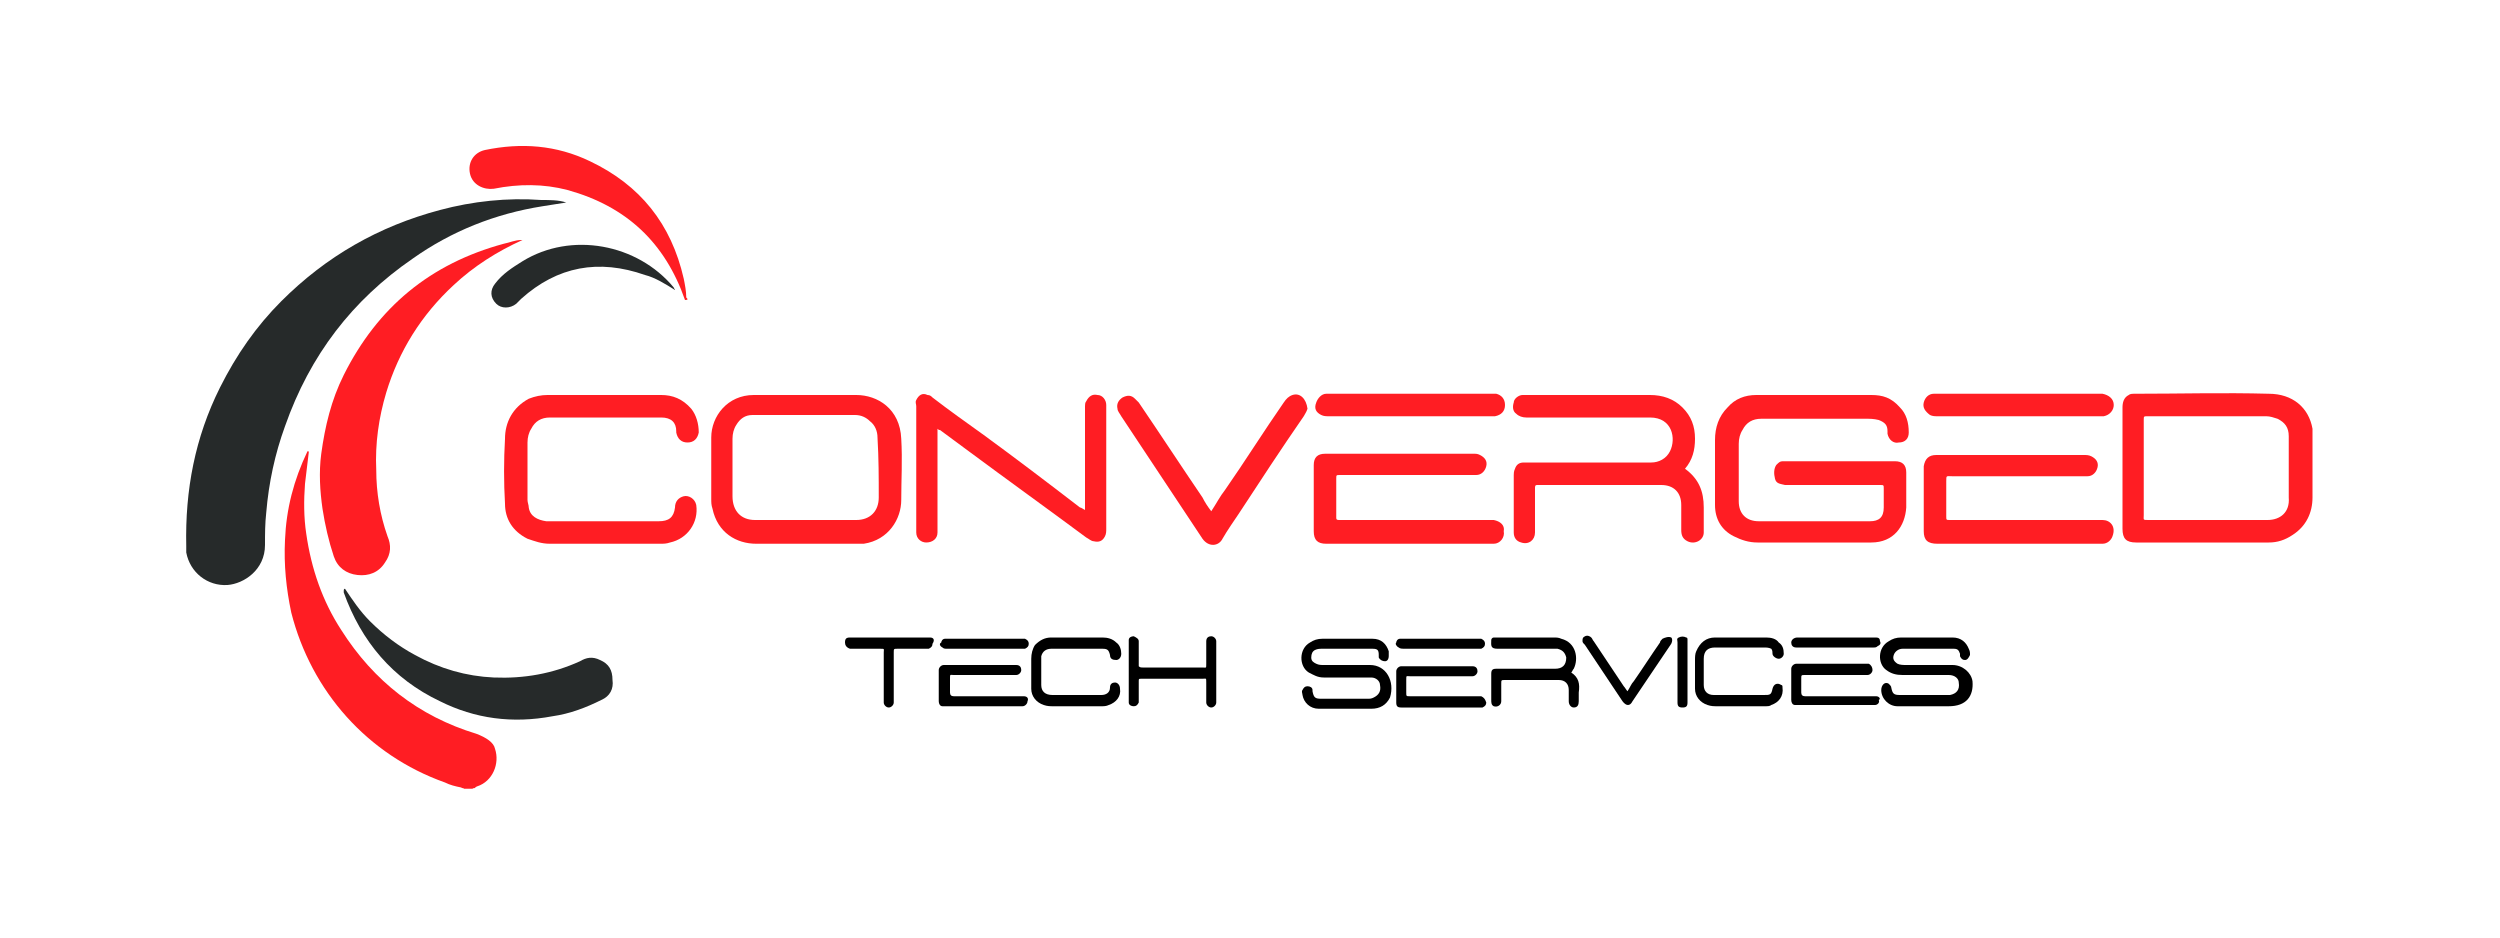 <?xml version="1.0" encoding="utf-8"?>
<!-- Generator: Adobe Illustrator 25.4.1, SVG Export Plug-In . SVG Version: 6.00 Build 0)  -->
<svg version="1.1" xmlns="http://www.w3.org/2000/svg" xmlns:xlink="http://www.w3.org/1999/xlink" x="0px" y="0px"
	 viewBox="0 0 200 75" style="enable-background:new 0 0 200 75;" xml:space="preserve">
<style type="text/css">
	.st0{fill:#067ABE;}
	.st1{fill:#FF1D23;}
	.st2{fill:#262A2A;}
	.st3{fill:#EBBF05;}
	.st4{fill:#7A7B7B;}
	.st5{fill:#D50F2B;}
	.st6{fill:#009FE3;}
	.st7{fill:#1A3661;}
	.st8{fill:#878786;}
	.st9{fill:#888887;}
	.st10{fill:#DD585B;}
</style>
<g id="Capa_1">
</g>
<g id="Logos">
	<g>
		<g>
			<path class="st1" d="M38.1,58.7c-4.6-1.4-8.2-4.2-10.8-8.3c-1.5-2.3-2.4-4.9-2.8-7.7c-0.2-1.3-0.2-2.7-0.1-4
				c0.1-0.8,0.2-1.7,0.3-2.5c0-0.1,0-0.1-0.1-0.1c-1.1,2.3-1.7,4.6-1.8,7.1c-0.1,2,0.1,3.9,0.5,5.8c1.6,6.3,6.1,11.4,12.3,13.6
				c0.4,0.2,0.8,0.3,1.3,0.4c0.1,0.1,0.2,0,0.2,0.1c0.2,0,0.5,0,0.7,0c0.1-0.1,0.2,0,0.2-0.1c0.1,0,0.1-0.1,0.2-0.1
				c1.2-0.4,1.8-1.8,1.4-3C39.5,59.4,38.9,59,38.1,58.7z"/>
			<path class="st1" d="M41.7,19.2c-0.5,0-0.9,0.2-1.4,0.3c-5.9,1.6-10.1,5.1-12.8,10.5c-1,2-1.5,4.1-1.8,6.3
				c-0.2,1.5-0.1,3,0.1,4.4c0.2,1.3,0.5,2.6,0.9,3.8c0.3,0.9,1,1.4,1.9,1.5c0.9,0.1,1.7-0.2,2.2-1c0.5-0.7,0.5-1.4,0.2-2.1
				c-0.6-1.7-0.9-3.5-0.9-5.3c-0.1-2.1,0.2-4.2,0.8-6.2c1-3.3,2.8-6.2,5.4-8.6c1.6-1.5,3.5-2.7,5.5-3.6
				C41.9,19.2,41.8,19.2,41.7,19.2z"/>
			<path class="st1" d="M54.9,23.8c0-0.5-0.1-1-0.2-1.5c-1-4.4-3.5-7.5-7.5-9.4c-2.7-1.3-5.5-1.5-8.4-0.9c-0.9,0.2-1.4,1-1.2,1.9
				c0.2,0.9,1.1,1.3,1.9,1.2c2-0.4,4-0.4,5.9,0.1c4.7,1.3,7.8,4.2,9.4,8.8C55.1,24,55,23.9,54.9,23.8z"/>
		</g>
		<g>
			<path class="st2" d="M33,20.7c3.1-2.2,6.6-3.6,10.4-4.2c0.6-0.1,1.3-0.2,1.9-0.3c0,0,0,0,0,0c0,0,0,0,0,0c-0.6-0.2-1.3-0.2-2-0.2
				c-2.7-0.2-5.5,0.1-8.1,0.8c-4.9,1.3-9.1,3.7-12.7,7.3c-2,2-3.6,4.3-4.9,6.9c-2,4-2.8,8.2-2.7,12.7c0,0.2,0,0.3,0,0.5
				c0.3,1.6,1.7,2.7,3.3,2.6c1.3-0.1,3-1.2,3-3.2c0-0.9,0-1.7,0.1-2.6c0.2-2.4,0.7-4.7,1.5-6.9C24.8,28.4,28.2,24,33,20.7z"/>
			<path class="st2" d="M48,52.8c-0.6-0.3-1.1-0.2-1.6,0.1c-2.2,1-4.5,1.4-6.9,1.3c-2.2-0.1-4.3-0.7-6.3-1.8
				c-1.3-0.7-2.5-1.6-3.6-2.7c-0.8-0.8-1.4-1.7-2-2.6c-0.1,0-0.1,0.1-0.1,0.2c0,0,0,0.1,0,0.1c1.4,3.9,3.9,6.9,7.7,8.7
				c2.8,1.4,5.8,1.8,9,1.2c1.4-0.2,2.7-0.7,3.9-1.3c0.7-0.3,1-0.9,0.9-1.6C49,53.6,48.7,53.1,48,52.8z"/>
			<path class="st2" d="M54,23.2c0-0.1-0.1-0.1-0.1-0.2c-2.9-3.5-8.2-4.5-12.1-2.1c-0.8,0.5-1.6,1-2.2,1.8c-0.4,0.5-0.4,1.1,0.1,1.6
				c0.4,0.4,1.1,0.4,1.6,0c0.1-0.1,0.3-0.3,0.4-0.4c2.9-2.6,6.2-3.2,9.9-1.9C52.4,22.2,53.2,22.7,54,23.2C54,23.3,54,23.3,54,23.2z"
				/>
		</g>
		<g>
			<path d="M83.3,52.5c0.1-0.4,0.4-0.6,0.8-0.6c1.4,0,2.8,0,4.1,0c0.4,0,0.5,0.1,0.6,0.5c0,0.3,0.2,0.4,0.5,0.4
				c0.2,0,0.4-0.2,0.4-0.5c0-0.3-0.1-0.7-0.4-0.9C89,51.1,88.6,51,88.2,51c-0.7,0-1.4,0-2,0c-0.7,0-1.4,0-2.1,0
				c-0.5,0-0.9,0.2-1.3,0.6c-0.2,0.3-0.3,0.7-0.3,1.1c0,0.8,0,1.6,0,2.4c0,0.6,0.4,1.1,1,1.3c0.3,0.1,0.5,0.1,0.8,0.1
				c1.3,0,2.6,0,3.8,0c0.2,0,0.4,0,0.6-0.1c0.6-0.2,1-0.7,0.9-1.3c0-0.3-0.2-0.5-0.4-0.5c-0.2,0-0.4,0.1-0.4,0.4
				c0,0.4-0.3,0.6-0.7,0.6c-1.3,0-2.6,0-3.9,0c-0.6,0-0.9-0.3-0.9-0.8c0-0.7,0-1.4,0-2C83.3,52.7,83.3,52.6,83.3,52.5z"/>
			<path d="M97.3,51.6c0-0.1,0-0.2,0-0.3c0-0.2-0.2-0.4-0.4-0.4c-0.2,0-0.4,0.1-0.4,0.4c0,0.1,0,0.2,0,0.3c0,0.5,0,1,0,1.5
				c0,0.4,0,0.3-0.3,0.3c-1.6,0-3.2,0-4.8,0c-0.1,0-0.2,0-0.3-0.1c0-0.6,0-1.1,0-1.7c0-0.1,0-0.2,0-0.3c0-0.2-0.2-0.3-0.4-0.4
				c-0.2,0-0.4,0.1-0.4,0.3c0,0.1,0,0.2,0,0.3c0,1.5,0,2.9,0,4.4c0,0.1,0,0.2,0,0.3c0,0.2,0.2,0.3,0.4,0.3c0.2,0,0.3-0.1,0.4-0.3
				c0-0.1,0-0.2,0-0.3c0-0.5,0-1,0-1.4c0-0.2,0-0.2,0.2-0.2c0.3,0,0.5,0,0.8,0c1.4,0,2.7,0,4.1,0c0.3,0,0.3-0.1,0.3,0.3
				c0,0.4,0,0.9,0,1.3c0,0.1,0,0.2,0,0.3c0,0.2,0.2,0.4,0.4,0.4c0.2,0,0.4-0.2,0.4-0.4c0-0.1,0-0.2,0-0.3
				C97.3,54.5,97.3,53,97.3,51.6z"/>
			<path d="M81.9,55.7c-0.1,0-0.2,0-0.3,0c-1.1,0-2.2,0-3.2,0c-0.7,0-1.4,0-2.1,0c-0.2,0-0.3-0.1-0.3-0.3c0-0.4,0-0.7,0-1.1
				c0-0.4,0-0.3,0.3-0.3c1.6,0,3.1,0,4.7,0c0.1,0,0.2,0,0.3,0c0.2,0,0.4-0.2,0.4-0.4c0-0.2-0.1-0.4-0.4-0.4c-0.1,0-0.2,0-0.3,0
				c-1.8,0-3.6,0-5.3,0c-0.1,0-0.1,0-0.2,0c-0.2,0-0.4,0.2-0.4,0.4c0,0.8,0,1.7,0,2.5c0,0.2,0.1,0.4,0.3,0.4c0.1,0,0.2,0,0.3,0
				c1,0,1.9,0,2.9,0c1,0,1.9,0,2.9,0c0.1,0,0.2,0,0.3,0c0.2,0,0.4-0.2,0.4-0.4C82.3,55.9,82.2,55.7,81.9,55.7z"/>
			<path d="M74.4,51c-0.1,0-0.2,0-0.3,0c-1,0-1.9,0-2.9,0c-0.9,0-1.8,0-2.7,0c-0.2,0-0.3,0-0.5,0c-0.3,0-0.4,0.1-0.4,0.4
				c0,0.2,0.1,0.4,0.4,0.5c0.1,0,0.2,0,0.3,0c0.7,0,1.4,0,2.1,0c0.4,0,0.3,0,0.3,0.3c0,1.2,0,2.5,0,3.7c0,0.1,0,0.2,0,0.3
				c0,0.2,0.2,0.4,0.4,0.4c0.2,0,0.4-0.2,0.4-0.4c0-0.1,0-0.2,0-0.3c0-1.2,0-2.5,0-3.7c0-0.3,0-0.3,0.3-0.3c0.7,0,1.4,0,2.1,0
				c0.1,0,0.3,0,0.4,0c0.2-0.1,0.3-0.2,0.3-0.4C74.8,51.2,74.7,51,74.4,51z"/>
			<path d="M75.4,51.8c0.1,0.1,0.2,0.1,0.4,0.1c2,0,3.9,0,5.9,0c0.1,0,0.2,0,0.3,0c0.2-0.1,0.3-0.2,0.3-0.4c0-0.2-0.1-0.3-0.3-0.4
				c-0.1,0-0.2,0-0.3,0c-1,0-1.9,0-2.9,0c-1,0-1.9,0-2.9,0c-0.1,0-0.2,0-0.3,0c-0.2,0-0.3,0.2-0.3,0.3
				C75.1,51.5,75.2,51.7,75.4,51.8z"/>
			<path d="M109.6,53.2c-1.2,0-2.4,0-3.7,0c-0.2,0-0.4,0-0.6-0.1c-0.2-0.1-0.4-0.2-0.4-0.5c0-0.3,0.1-0.5,0.3-0.6
				c0.2-0.1,0.4-0.1,0.6-0.1c1.2,0,2.3,0,3.5,0c0.2,0,0.3,0,0.5,0c0.4,0,0.5,0.1,0.5,0.5c0,0.1,0,0.1,0,0.2c0.1,0.2,0.3,0.3,0.5,0.3
				c0.2,0,0.3-0.2,0.3-0.4c0-0.1,0-0.3,0-0.4c-0.2-0.6-0.6-1-1.3-1c-0.7,0-1.4,0-2,0c-0.7,0-1.3,0-2,0c-0.4,0-0.7,0.1-1,0.3
				c-0.9,0.5-0.9,1.9-0.1,2.4c0.4,0.2,0.7,0.4,1.2,0.4c1.1,0,2.1,0,3.2,0c0.2,0,0.4,0,0.6,0c0.4,0,0.7,0.3,0.7,0.6
				c0.1,0.5-0.1,0.8-0.5,1c-0.2,0.1-0.3,0.1-0.5,0.1c-0.5,0-1.1,0-1.6,0c-0.7,0-1.4,0-2.1,0c-0.5,0-0.6-0.1-0.7-0.6c0,0,0-0.1,0-0.1
				c0-0.2-0.2-0.3-0.4-0.3c-0.2,0-0.3,0.1-0.4,0.3c-0.1,0.1,0,0.3,0,0.4c0.1,0.6,0.6,1.1,1.3,1.1c1.4,0,2.8,0,4.2,0
				c0.7,0,1.2-0.3,1.5-0.9C111.6,54.5,110.9,53.2,109.6,53.2z"/>
			<path d="M157.8,54.5c-0.1-0.7-0.8-1.3-1.6-1.3c-1.2,0-2.4,0-3.7,0c-0.2,0-0.5,0-0.7-0.1c-0.3-0.2-0.4-0.4-0.3-0.7
				c0.1-0.3,0.4-0.5,0.7-0.5c1.4,0,2.8,0,4.1,0c0.3,0,0.4,0.1,0.5,0.4c0,0.1,0,0.1,0,0.2c0.1,0.2,0.2,0.3,0.4,0.3
				c0.2,0,0.3-0.2,0.4-0.4c0-0.2,0-0.3-0.1-0.5c-0.2-0.5-0.6-0.9-1.3-0.9c-0.7,0-1.4,0-2.1,0c-0.7,0-1.3,0-2,0c-0.4,0-0.7,0.1-1,0.3
				c-0.9,0.5-0.9,1.8-0.2,2.3c0.4,0.3,0.8,0.4,1.3,0.4c1.2,0,2.5,0,3.7,0c0.5,0,0.8,0.3,0.8,0.6c0.1,0.6-0.2,0.9-0.7,1
				c-0.1,0-0.2,0-0.3,0c-1.2,0-2.4,0-3.7,0c-0.5,0-0.6-0.1-0.7-0.6c0-0.1-0.1-0.2-0.2-0.3c-0.3-0.2-0.6,0.1-0.6,0.5
				c0,0.7,0.6,1.3,1.3,1.3c1.4,0,2.8,0,4.1,0C157.3,56.5,157.9,55.7,157.8,54.5z"/>
			<path d="M125.7,53.8c0.1-0.1,0.1-0.2,0.2-0.3c0.4-0.8,0.2-2.1-1-2.4c-0.2-0.1-0.4-0.1-0.6-0.1c-1.5,0-3,0-4.5,0
				c-0.1,0-0.2,0-0.3,0c-0.1,0-0.2,0.1-0.2,0.2c0,0.4-0.1,0.7,0.5,0.7c0.1,0,0.1,0,0.2,0c1.4,0,2.9,0,4.3,0c0.1,0,0.2,0,0.3,0
				c0.4,0.1,0.6,0.3,0.7,0.7c0,0.6-0.3,0.9-0.9,0.9c-1.5,0-2.9,0-4.4,0c-0.1,0-0.2,0-0.3,0c-0.3,0-0.4,0.1-0.4,0.4
				c0,0.2,0,0.3,0,0.5c0,0.5,0,1.1,0,1.6c0,0.2,0,0.4,0.2,0.5c0.3,0.1,0.6-0.1,0.6-0.4c0-0.5,0-1,0-1.4c0-0.3,0-0.3,0.3-0.3
				c1.4,0,2.9,0,4.3,0c0.5,0,0.8,0.3,0.8,0.8c0,0.3,0,0.6,0,0.9c0,0.3,0.2,0.5,0.4,0.5c0.3,0,0.4-0.2,0.4-0.5c0-0.2,0-0.4,0-0.7
				C126.4,54.7,126.3,54.2,125.7,53.8z"/>
			<path d="M141.3,51c-0.7,0-1.4,0-2,0c-0.7,0-1.4,0-2.1,0c-0.7,0-1.2,0.4-1.5,1.1c-0.1,0.2-0.1,0.5-0.1,0.7c0,0.8,0,1.5,0,2.3
				c0,0.6,0.4,1.1,1,1.3c0.3,0.1,0.5,0.1,0.8,0.1c1.3,0,2.6,0,3.8,0c0.2,0,0.4,0,0.5-0.1c0.6-0.2,1-0.7,0.9-1.4c0-0.1,0-0.2-0.1-0.2
				c-0.3-0.2-0.6-0.1-0.7,0.3c-0.1,0.5-0.2,0.5-0.7,0.5c-0.8,0-1.5,0-2.3,0c-0.6,0-1.1,0-1.7,0c-0.5,0-0.8-0.3-0.8-0.8
				c0-0.7,0-1.4,0-2.1c0-0.6,0.3-0.9,0.9-0.9c1.3,0,2.6,0,3.9,0c0.2,0,0.4,0,0.6,0.1c0.1,0.1,0.1,0.3,0.1,0.4c0,0.2,0.3,0.4,0.5,0.4
				c0.2,0,0.4-0.2,0.4-0.4c0-0.4-0.1-0.7-0.4-0.9C142.1,51.1,141.7,51,141.3,51z"/>
			<path d="M118.5,55.7c-0.1,0-0.2,0-0.3,0c-0.8,0-1.6,0-2.5,0c-1,0-1.9,0-2.9,0c-0.3,0-0.3,0-0.3-0.3c0-0.3,0-0.7,0-1
				c0-0.4,0-0.3,0.3-0.3c1.6,0,3.1,0,4.7,0c0.1,0,0.2,0,0.3,0c0.2,0,0.4-0.2,0.4-0.4c0-0.2-0.1-0.4-0.4-0.4c-0.1,0-0.2,0-0.3,0
				c-1.7,0-3.5,0-5.2,0c-0.1,0-0.2,0-0.2,0c-0.2,0-0.4,0.2-0.4,0.4c0,0.8,0,1.7,0,2.5c0,0.3,0.1,0.4,0.4,0.4c0.1,0,0.2,0,0.3,0
				c1,0,1.9,0,2.9,0c1,0,2,0,2.9,0c0.1,0,0.3,0,0.4,0c0.2-0.1,0.3-0.2,0.3-0.4C118.8,55.9,118.7,55.8,118.5,55.7z"/>
			<path d="M150.1,55.7c-0.1,0-0.2,0-0.3,0c-1,0-2,0-3,0c-0.8,0-1.6,0-2.4,0c-0.2,0-0.3-0.1-0.3-0.3c0-0.4,0-0.7,0-1.1
				c0-0.3,0-0.3,0.3-0.3c1.6,0,3.1,0,4.7,0c0.1,0,0.2,0,0.3,0c0.2,0,0.4-0.2,0.4-0.4c0-0.2-0.1-0.4-0.3-0.5c-0.1,0-0.2,0-0.3,0
				c-1.8,0-3.5,0-5.3,0c-0.1,0-0.2,0-0.2,0c-0.2,0-0.4,0.2-0.4,0.4c0,0.8,0,1.7,0,2.5c0,0.2,0.1,0.4,0.3,0.4c0.1,0,0.2,0,0.3,0
				c1,0,1.9,0,2.9,0c1,0,1.9,0,2.9,0c0.1,0,0.2,0,0.3,0c0.2,0,0.4-0.2,0.3-0.4C150.5,55.9,150.3,55.7,150.1,55.7z"/>
			<path d="M133,51.1c-0.1,0.1-0.2,0.2-0.2,0.3c-0.7,1-1.4,2.1-2.1,3.1c-0.2,0.2-0.3,0.5-0.5,0.8c-0.1-0.1-0.2-0.3-0.3-0.4
				c-0.8-1.2-1.6-2.4-2.4-3.6c-0.1-0.1-0.1-0.2-0.2-0.3c-0.1-0.1-0.3-0.2-0.5-0.1c-0.2,0.1-0.2,0.2-0.2,0.4c0,0.1,0.1,0.2,0.2,0.3
				c1,1.5,2,3,3,4.5c0.3,0.4,0.6,0.4,0.8,0c1-1.5,2.1-3.1,3.1-4.6c0.1-0.2,0.1-0.4,0-0.5C133.5,50.9,133.2,51,133,51.1z"/>
			<path d="M111.9,51.8c0.1,0.1,0.3,0.1,0.4,0.1c1,0,1.9,0,2.9,0c1,0,1.9,0,2.9,0c0.1,0,0.3,0,0.4,0c0.2-0.1,0.3-0.2,0.3-0.4
				c0-0.2-0.1-0.3-0.3-0.4c-0.1,0-0.2,0-0.3,0c-2,0-3.9,0-5.9,0c-0.1,0-0.2,0-0.3,0c-0.2,0-0.3,0.2-0.3,0.3
				C111.6,51.5,111.7,51.7,111.9,51.8z"/>
			<path d="M143.7,51.8c0.1,0,0.1,0,0.2,0c2,0,4,0,6,0c0.1,0,0.2,0,0.3-0.1c0.2-0.1,0.3-0.2,0.2-0.4c0-0.2-0.1-0.3-0.3-0.3
				c-0.1,0-0.2,0-0.3,0c-1,0-1.9,0-2.9,0c-0.4,0-0.7,0-1.1,0c-0.7,0-1.4,0-2,0c-0.3,0-0.5,0.2-0.5,0.4
				C143.3,51.6,143.4,51.8,143.7,51.8z"/>
			<path d="M135,51.5c0-0.1,0-0.2,0-0.3c0-0.1,0-0.2-0.1-0.2c-0.2-0.1-0.4-0.1-0.6,0c-0.2,0.1-0.1,0.2-0.1,0.4c0,0.8,0,1.6,0,2.4
				s0,1.6,0,2.4c0,0.3,0.1,0.4,0.4,0.4c0.3,0,0.4-0.1,0.4-0.4c0-0.1,0-0.1,0-0.2C135,54.5,135,53,135,51.5z"/>
		</g>
		<g>
			<path class="st1" d="M105.7,33.2c0.2,0.1,0.4,0.1,0.6,0.1c4.3,0,8.6,0,13,0c0.1,0,0.2,0,0.3,0c0.5-0.1,0.8-0.4,0.8-0.9
				c0-0.5-0.3-0.8-0.7-0.9c-0.1,0-0.2,0-0.3,0c-2.2,0-4.4,0-6.5,0c-2.2,0-4.4,0-6.5,0c-0.1,0-0.2,0-0.3,0c-0.4,0-0.7,0.4-0.8,0.7
				C105.1,32.7,105.3,33,105.7,33.2z"/>
			<path class="st1" d="M168.2,31.5c-0.1,0-0.2,0-0.2,0c-2.2,0-4.3,0-6.5,0c-2.2,0-4.3,0-6.5,0c-0.1,0-0.2,0-0.3,0
				c-0.4,0-0.7,0.3-0.8,0.7c-0.1,0.4,0.1,0.7,0.5,1c0.2,0.1,0.4,0.1,0.6,0.1c4.3,0,8.7,0,13,0c0.1,0,0.2,0,0.3,0
				c0.5-0.1,0.8-0.5,0.8-0.9C169.1,31.9,168.7,31.6,168.2,31.5z"/>
			<path class="st1" d="M149.7,31.6c-1.5,0-3,0-4.6,0c-1.5,0-3,0-4.6,0c-0.9,0-1.7,0.3-2.3,1c-0.7,0.7-1,1.6-1,2.6
				c0,1.7,0,3.5,0,5.2c0,1.1,0.5,2,1.5,2.5c0.6,0.3,1.2,0.5,1.9,0.5c3,0,6.1,0,9.1,0c1.8,0,2.7-1.3,2.8-2.8c0-0.6,0-1.3,0-1.9
				c0-0.3,0-0.6,0-0.9c0-0.6-0.3-0.9-0.9-0.9c-0.1,0-0.1,0-0.2,0c-2.8,0-5.7,0-8.5,0c-0.1,0-0.2,0-0.3,0c-0.2,0-0.3,0.1-0.5,0.3
				c-0.2,0.3-0.2,0.7-0.1,1.1c0.1,0.4,0.4,0.4,0.8,0.5c0.1,0,0.2,0,0.3,0c1.4,0,2.8,0,4.1,0c1.1,0,2.1,0,3.2,0c0.3,0,0.3,0,0.3,0.3
				c0,0.5,0,1,0,1.5c0,0.8-0.4,1.1-1.1,1.1c-3,0-6,0-8.9,0c-1,0-1.6-0.6-1.6-1.6c0-1.5,0-3.1,0-4.6c0-0.4,0.1-0.8,0.3-1.1
				c0.3-0.6,0.8-0.9,1.5-0.9c2.8,0,5.6,0,8.4,0c0.3,0,0.6,0,1,0.1c0.5,0.2,0.7,0.4,0.7,0.9c0,0.1,0,0.2,0,0.2
				c0.1,0.5,0.5,0.8,0.9,0.7c0.5,0,0.8-0.3,0.8-0.8c0-0.8-0.2-1.5-0.7-2C151.3,31.8,150.6,31.6,149.7,31.6z"/>
			<path class="st1" d="M134.8,37.5c0.6-0.7,0.8-1.5,0.8-2.4c0-1-0.3-1.8-1-2.5c-0.7-0.7-1.6-1-2.6-1c-3.3,0-6.6,0-9.9,0
				c-0.1,0-0.2,0-0.3,0c-0.3,0-0.7,0.3-0.7,0.6c-0.1,0.3-0.1,0.7,0.2,0.9c0.2,0.2,0.5,0.3,0.8,0.3c3.3,0,6.6,0,9.9,0
				c1.8,0,2.1,1.7,1.6,2.7c-0.3,0.6-0.9,0.9-1.5,0.9c-3.3,0-6.6,0-9.9,0c-0.1,0-0.2,0-0.3,0c-0.4,0-0.6,0.2-0.7,0.5
				c-0.1,0.2-0.1,0.4-0.1,0.5c0,1.1,0,2.3,0,3.4c0,0.4,0,0.8,0,1.2c0,0.4,0.2,0.7,0.6,0.8c0.6,0.2,1.1-0.2,1.1-0.8
				c0-0.8,0-1.6,0-2.5c0-0.4,0-0.7,0-1.1c0-0.2,0.1-0.2,0.2-0.2c0.1,0,0.1,0,0.2,0c3.2,0,6.4,0,9.7,0c1,0,1.6,0.6,1.6,1.6
				c0,0.7,0,1.4,0,2c0,0.4,0.1,0.7,0.5,0.9c0.6,0.3,1.3-0.1,1.3-0.7c0-0.7,0-1.4,0-2C136.3,39.3,135.9,38.3,134.8,37.5z"/>
			<path class="st1" d="M52.9,31.6c-1.5,0-3,0-4.6,0c-1.5,0-3,0-4.5,0c-0.5,0-1,0.1-1.5,0.3c-1.3,0.7-1.9,1.9-1.9,3.2
				c-0.1,1.7-0.1,3.5,0,5.2c0,1.2,0.6,2.2,1.8,2.8c0.6,0.2,1.1,0.4,1.8,0.4c2.9,0,5.9,0,8.8,0c0.3,0,0.5,0,0.8-0.1
				c1.4-0.3,2.3-1.6,2.1-3c-0.1-0.5-0.6-0.8-1-0.7c-0.4,0.1-0.7,0.4-0.7,0.9c-0.1,0.8-0.5,1.1-1.3,1.1c-2.9,0-5.8,0-8.7,0
				c-0.1,0-0.2,0-0.3,0c-0.7-0.1-1.3-0.4-1.4-1.1c0-0.2-0.1-0.4-0.1-0.6c0-1.5,0-3,0-4.6c0-0.4,0.1-0.8,0.3-1.1
				c0.3-0.6,0.8-0.9,1.5-0.9c3,0,5.9,0,8.9,0c0.8,0,1.2,0.4,1.2,1.1c0,0,0,0.1,0,0.1c0.1,0.5,0.4,0.8,0.9,0.8c0.5,0,0.8-0.3,0.9-0.8
				c0-0.7-0.2-1.4-0.6-1.9C54.6,31.9,53.8,31.6,52.9,31.6z"/>
			<path class="st1" d="M78.7,34.8c-1.4-1-2.8-2-4.1-3c-0.1-0.1-0.2-0.2-0.4-0.2c-0.4-0.2-0.7,0-0.9,0.4c-0.1,0.2,0,0.3,0,0.5
				c0,3.3,0,6.6,0,9.9c0,0.1,0,0.2,0,0.2c0,0.5,0.4,0.8,0.8,0.8c0.5,0,0.9-0.3,0.9-0.8c0-0.1,0-0.2,0-0.3c0-2.5,0-5.1,0-7.6
				c0-0.1,0-0.3,0-0.4c0.1,0.1,0.1,0.1,0.2,0.1c0.8,0.6,1.5,1.1,2.3,1.7c3.1,2.3,6.3,4.6,9.4,6.9c0.2,0.1,0.4,0.3,0.6,0.3
				c0.4,0.1,0.7,0,0.9-0.4c0.1-0.2,0.1-0.4,0.1-0.6c0-3.2,0-6.5,0-9.7c0-0.1,0-0.2,0-0.2c0-0.4-0.3-0.8-0.7-0.8
				c-0.4-0.1-0.7,0.1-0.9,0.5c-0.1,0.1-0.1,0.3-0.1,0.4c0,0.2,0,0.3,0,0.5c0,2.4,0,4.9,0,7.3c0,0.1,0,0.3,0,0.5
				c-0.2-0.1-0.3-0.2-0.4-0.2C83.8,38.6,81.3,36.7,78.7,34.8"/>
			<path class="st1" d="M119.5,41.6c-0.1,0-0.2,0-0.3,0c-3.9,0-7.9,0-11.8,0c-0.1,0-0.2,0-0.3,0c-0.2,0-0.2-0.1-0.2-0.2
				c0-1,0-2.1,0-3.1c0-0.3,0-0.3,0.3-0.3c0.1,0,0.2,0,0.2,0c3.5,0,6.9,0,10.4,0c0.1,0,0.2,0,0.3,0c0.4,0,0.7-0.3,0.8-0.7
				c0.1-0.4-0.1-0.7-0.5-0.9c-0.2-0.1-0.3-0.1-0.5-0.1c-4,0-7.9,0-11.9,0c-0.6,0-0.9,0.3-0.9,0.9c0,1.8,0,3.5,0,5.3c0,0.7,0.3,1,1,1
				c0.1,0,0.2,0,0.3,0c2.1,0,4.2,0,6.3,0c2.2,0,4.3,0,6.5,0c0.1,0,0.2,0,0.3,0c0.5,0,0.9-0.5,0.8-1C120.4,42,120,41.7,119.5,41.6z"
				/>
			<path class="st1" d="M168.2,41.6c-1.6,0-3.2,0-4.8,0c-2.5,0-4.9,0-7.4,0c-0.3,0-0.3,0-0.3-0.3c0-0.9,0-1.9,0-2.8
				c0-0.5,0-0.4,0.5-0.4c3.5,0,7,0,10.5,0c0.1,0,0.2,0,0.3,0c0.4,0,0.7-0.3,0.8-0.7c0.1-0.4-0.1-0.7-0.5-0.9
				c-0.2-0.1-0.4-0.1-0.6-0.1c-3.9,0-7.9,0-11.8,0c-0.6,0-0.9,0.3-1,0.9c0,1.7,0,3.5,0,5.2c0,0.7,0.3,1,1.1,1c0.1,0,0.2,0,0.2,0
				c2.1,0,4.2,0,6.3,0c2.1,0,4.2,0,6.3,0c0.1,0,0.3,0,0.4,0c0.4,0,0.7-0.3,0.8-0.6C169.3,42.1,168.8,41.6,168.2,41.6z"/>
			<path class="st1" d="M103.4,31.6c-0.3,0.1-0.5,0.3-0.7,0.6c-1.6,2.3-3.1,4.7-4.7,7c-0.4,0.5-0.7,1.1-1.1,1.7
				c-0.3-0.4-0.5-0.7-0.7-1.1c-1.7-2.5-3.4-5.1-5.1-7.6c-0.1-0.1-0.2-0.2-0.3-0.3c-0.3-0.3-0.6-0.3-1-0.1c-0.3,0.2-0.5,0.5-0.4,0.9
				c0,0.2,0.2,0.4,0.3,0.6c2.2,3.3,4.3,6.5,6.5,9.8c0.5,0.7,1.3,0.6,1.6,0c0.4-0.7,0.9-1.4,1.3-2c1.7-2.6,3.4-5.2,5.2-7.8
				c0.1-0.2,0.2-0.3,0.3-0.6C104.5,31.9,104,31.4,103.4,31.6z"/>
			<path class="st1" d="M185,34.9c0-0.2,0-0.4,0-0.6c-0.3-1.7-1.6-2.8-3.5-2.8c-3.6-0.1-7.1,0-10.7,0c-0.2,0-0.4,0-0.5,0.1
				c-0.4,0.2-0.5,0.6-0.5,1c0,3.2,0,6.5,0,9.7c0,0.8,0.3,1.1,1.1,1.1c0.1,0,0.2,0,0.2,0c1.7,0,3.4,0,5.1,0c1.8,0,3.5,0,5.3,0
				c0.7,0,1.3-0.2,1.9-0.6c1.1-0.7,1.6-1.8,1.6-3C185,38.2,185,36.6,185,34.9z M181.4,41.6c-0.1,0-0.1,0-0.2,0c-3.1,0-6.2,0-9.3,0
				c-0.5,0-0.4,0-0.4-0.4c0-2.5,0-5,0-7.5c0,0,0-0.1,0-0.1c0-0.3,0-0.3,0.3-0.3c1.6,0,3.2,0,4.8,0c1.6,0,3.1,0,4.7,0
				c0.3,0,0.6,0.1,0.9,0.2c0.6,0.3,0.9,0.7,0.9,1.4c0,0.2,0,0.3,0,0.5c0,1.5,0,2.9,0,4.4C183.2,41,182.4,41.6,181.4,41.6z"/>
			<path class="st1" d="M68.5,31.6c-2.7,0-5.5,0-8.2,0c-2.1,0-3.4,1.7-3.4,3.4c0,1.6,0,3.3,0,4.9c0,0.3,0,0.5,0.1,0.8
				c0.4,1.9,1.9,2.8,3.5,2.8c1.3,0,2.7,0,4,0c1.4,0,2.8,0,4.1,0c0.2,0,0.4,0,0.5,0c2-0.3,3-2,3-3.5c0-1.6,0.1-3.2,0-4.9
				C72,32.7,70.2,31.6,68.5,31.6z M70.3,39.8c0,1.1-0.7,1.8-1.8,1.8c-0.1,0-0.2,0-0.3,0c-2.6,0-5.2,0-7.8,0c-1.1,0-1.8-0.7-1.8-1.9
				c0-1.5,0-3.1,0-4.6c0-0.4,0.1-0.8,0.3-1.1c0.3-0.5,0.7-0.8,1.3-0.8c1.4,0,2.8,0,4.1,0c1.4,0,2.7,0,4.1,0c0.5,0,0.9,0.2,1.2,0.5
				c0.4,0.3,0.6,0.8,0.6,1.3C70.3,36.7,70.3,38.2,70.3,39.8z"/>
		</g>
	</g>
</g>
</svg>
